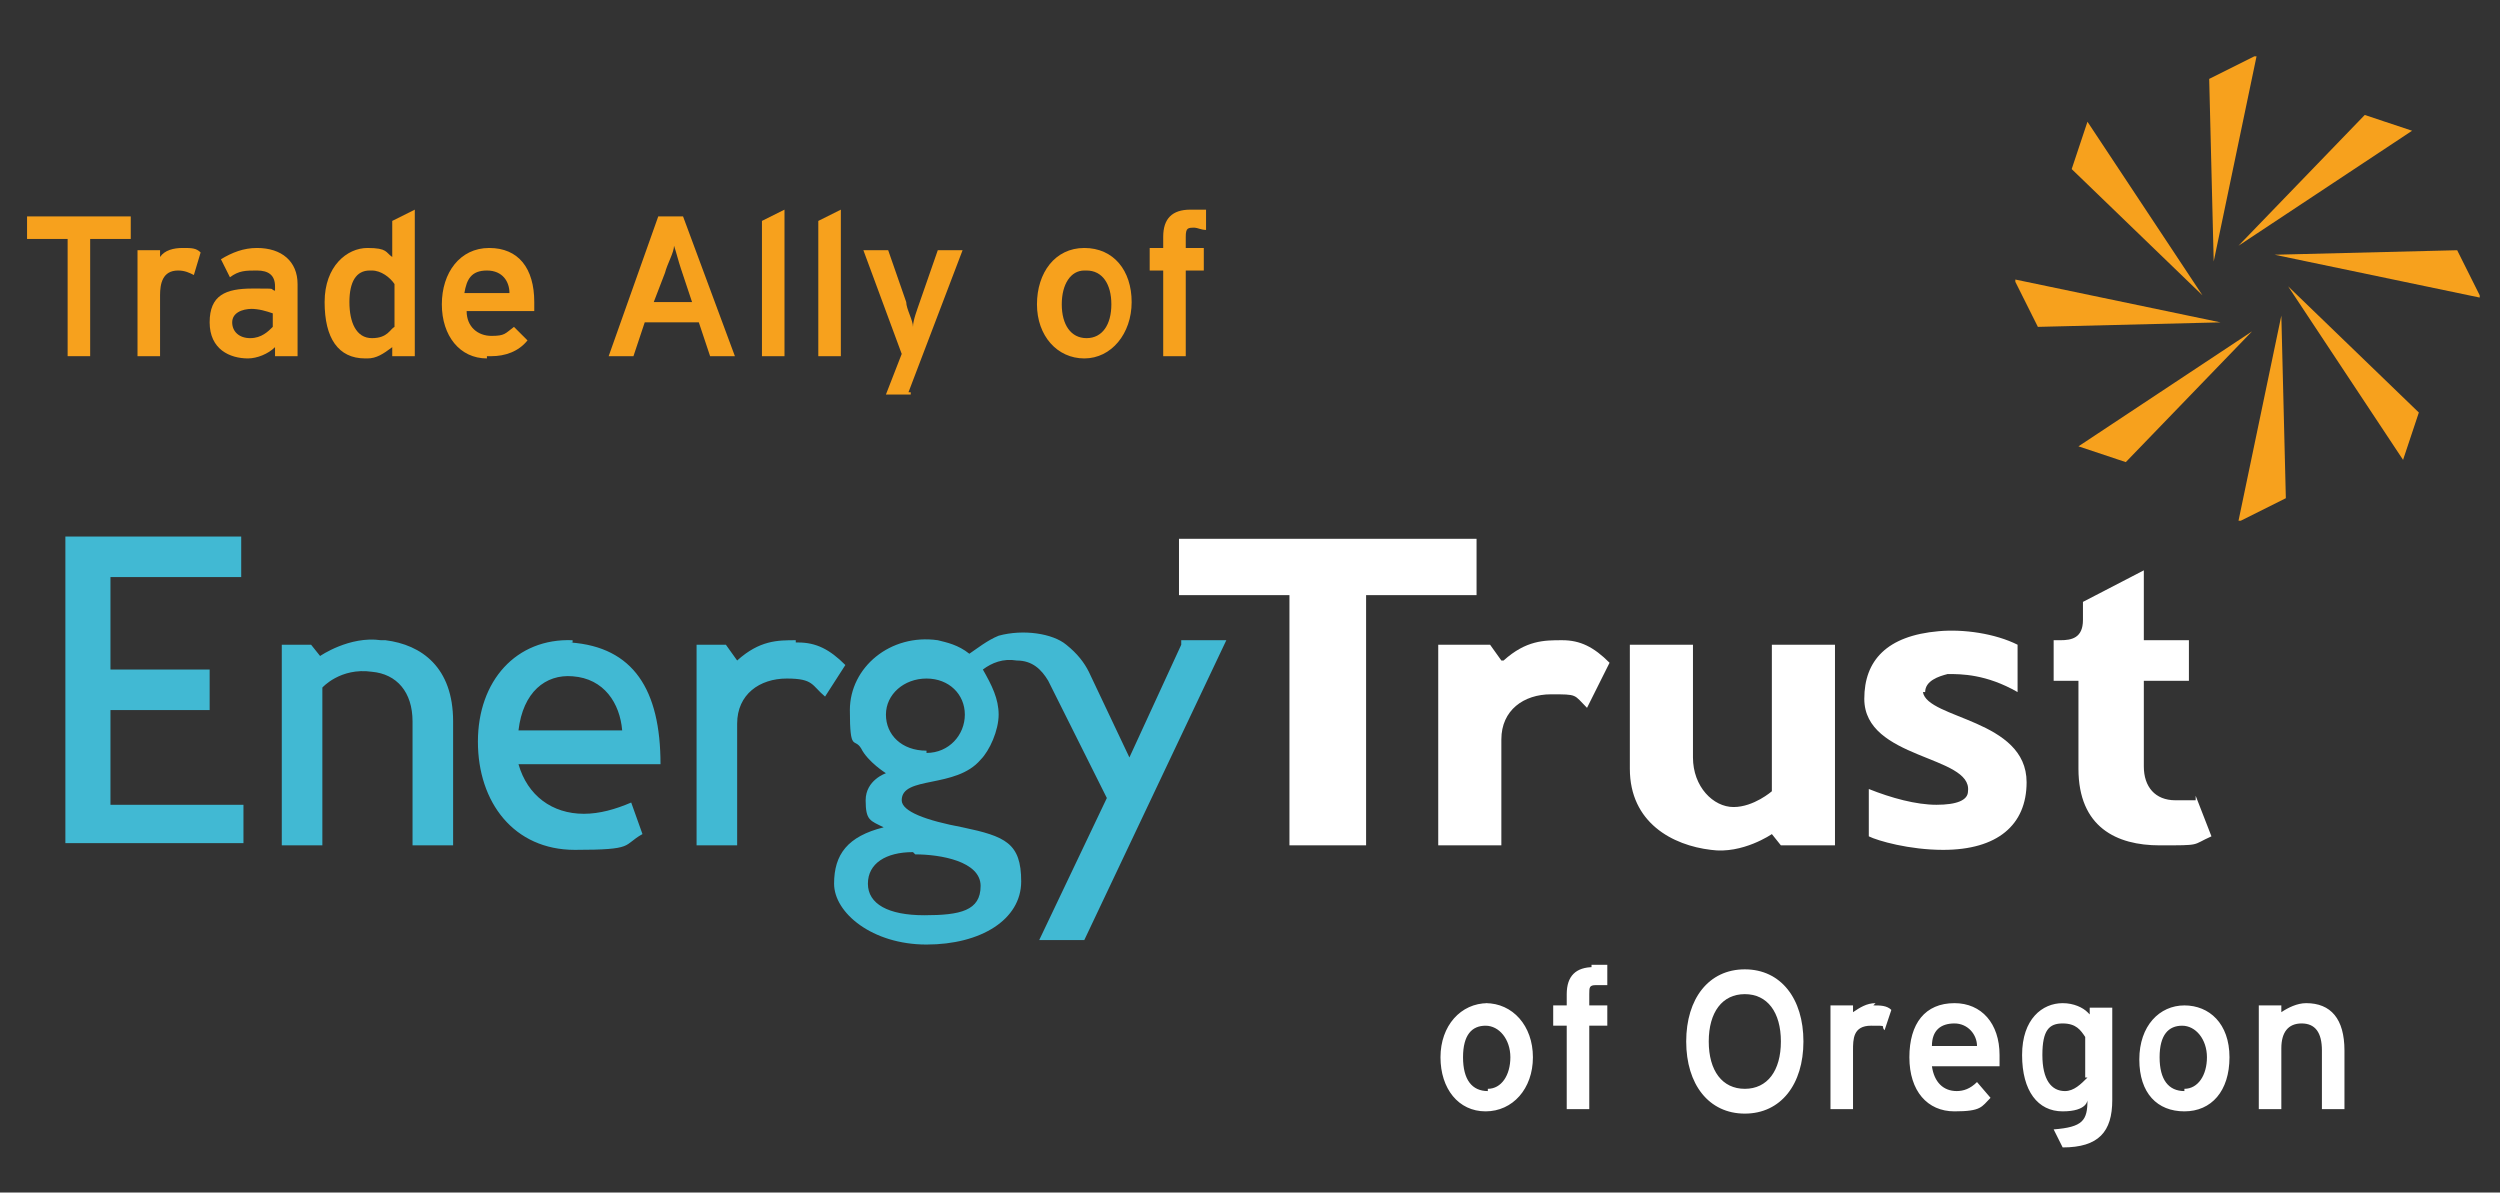 <?xml version="1.0" encoding="UTF-8"?>
<svg id="Layer_1" data-name="Layer 1" xmlns="http://www.w3.org/2000/svg" version="1.1" viewBox="0 0 110.9 52.9">
  <rect x="0" y="0" width="110.9" height="52.9" fill="#333333" stroke="none"/>
  <defs>
    <style>
      .cls-1 {
        fill: #41b9d3;
      }

      .cls-1, .cls-2, .cls-3 {
        stroke-width: 0px;
      }

      .cls-2 {
        fill: #f7a11d;
      }

      .cls-3 {
        fill: #fff;
      }
    </style>
  </defs>
  <path class="cls-3" d="M65.5,23.9h-13.2v2.5h4.9v11.1h3.4v-11.1h4.9v-2.5ZM85.4,30.7c0-.5.6-.7,1-.8.6,0,1.7,0,3.1.8v-2.1c-1-.5-2.4-.7-3.5-.6-2.3.2-3.3,1.3-3.3,3,0,2.7,4.8,2.5,4.6,4.1,0,.4-.5.6-1.4.6s-2-.3-3-.7v2.1c.4.2,1.8.6,3.3.6,2.4,0,3.7-1.1,3.7-3,0-2.8-4.4-2.8-4.6-4h.1ZM97.4,35.5h-.9c-.9,0-1.4-.6-1.4-1.5v-3.8h2v-1.8h-2v-3.1l-2.7,1.4v.8c0,.8-.5.9-1,.9s-.3,0-.3,0v1.8h1.1v3.9c0,2.6,1.7,3.4,3.6,3.4s1.4,0,2.3-.4l-.7-1.8h0v.2ZM66.6,29.3l-.5-.7h-2.3v8.9h2.8v-4.7c0-1.3,1-2,2.2-2s1,0,1.6.6l1-2c-.7-.7-1.3-1-2.1-1s-1.6,0-2.6.9h0ZM78.6,35.1s-.8.7-1.7.7-1.8-.9-1.8-2.2v-5h-2.8v5.5c0,2.4,1.9,3.4,3.6,3.6,1.4.2,2.7-.7,2.7-.7l.4.5h2.4v-8.9h-2.8s0,6.5,0,6.5Z"/>
  <path class="cls-2" d="M92.2,19.8l2.1.7,5.6-5.8-7.7,5.1ZM89.4,12.5l1,2,8.1-.2-9.1-1.9h0ZM92.6,5.4l-.7,2.1,5.8,5.6s-5.1-7.7-5.1-7.7ZM100,2.5l-2,1,.2,8.1,1.9-9.1h0ZM107,5.8l-2.1-.7-5.6,5.8s7.7-5.1,7.7-5.1ZM110,13.1l-1-2-8.1.2,9.1,1.9h0ZM106.6,20.4l.7-2.1-5.8-5.6s5.1,7.7,5.1,7.7ZM99.4,23.1l2-1-.2-8.1-1.9,9.1h0Z"/>
  <path class="cls-3" d="M70.7,42.9c-.8,0-1.2.4-1.2,1.2v.5h-.6v.9h.6v3.7h1v-3.7h.8v-.9h-.8v-.5c0-.3,0-.4.3-.4h.5v-.9h-.7v.2h0ZM66,44.5c-1.2,0-2.1,1-2.1,2.4s.8,2.4,2,2.4,2.1-1,2.1-2.4-.9-2.4-2.1-2.4h0ZM66,48.4c-.7,0-1.1-.5-1.1-1.5s.4-1.4,1-1.4,1.1.6,1.1,1.4-.4,1.4-1,1.4h0ZM77.4,43c-1.6,0-2.6,1.3-2.6,3.2s1,3.2,2.6,3.2,2.6-1.3,2.6-3.2-1-3.2-2.6-3.2ZM77.4,48.3c-1,0-1.6-.8-1.6-2.1s.6-2.1,1.6-2.1,1.6.8,1.6,2.1-.6,2.1-1.6,2.1ZM83.2,44.5c-.4,0-.7.2-1,.4v-.3h-1v4.6h1v-2.6c0-.5,0-1.1.8-1.1s.4,0,.6.2h0l.3-.9h0c-.2-.2-.5-.2-.8-.2h0ZM86.7,44.5c-1.3,0-2,.9-2,2.4s.8,2.4,2,2.4,1.2-.2,1.6-.6h0l-.6-.7h0c-.3.3-.6.4-.9.4-.6,0-1-.4-1.1-1.1h3v-.5c0-1.4-.8-2.3-2-2.3ZM85.7,46.4c0-.7.4-1,1-1s1,.5,1,1h-2ZM92.6,44.9h0c-.2-.2-.6-.4-1.1-.4-.9,0-1.8.7-1.8,2.3s.7,2.5,1.8,2.5,1.1-.5,1.1-.5c0,.9-.2,1.2-1.5,1.3h0l.4.8h0c1.6,0,2.2-.7,2.2-2.1v-4.1h-1v.3h0ZM92.6,47.8c-.3.3-.6.6-1,.6-.6,0-1-.5-1-1.6s.3-1.4.9-1.4.8.3,1,.6v1.8h0ZM102.3,44.5c-.4,0-.8.2-1.1.4v-.3h-1v4.6h1v-2.7c0-.7.3-1.1.9-1.1s.9.4.9,1.2v2.6h1v-2.6c0-1.4-.6-2.1-1.7-2.1ZM96.9,44.6c-1.1,0-2,.9-2,2.4s.8,2.3,2,2.3,2-.9,2-2.4-.9-2.3-2-2.3ZM96.9,48.4c-.7,0-1.1-.5-1.1-1.5s.4-1.4,1-1.4,1.1.6,1.1,1.4-.4,1.4-1,1.4h0Z"/>
  <path class="cls-1" d="M52.4,28.6l-2.3,5-1.8-3.8h0c-.2-.4-.5-.8-1-1.2-.6-.5-1.9-.7-3-.4-.5.2-1,.6-1.3.8-.5-.4-1-.5-1.4-.6-2.1-.3-3.9,1.2-3.9,3.1s.2,1.2.5,1.7c.3.6,1.1,1.1,1.1,1.1,0,0-.9.3-.9,1.2s.2.9.8,1.2c-1.6.4-2.2,1.2-2.2,2.5s1.7,2.7,4.1,2.7,4.2-1.1,4.2-2.8-.7-2-2.6-2.4c-1.6-.3-2.7-.7-2.7-1.2,0-1.1,2.4-.5,3.5-1.8.4-.4.8-1.3.8-2s-.3-1.3-.7-2c.4-.3.9-.5,1.5-.4.7,0,1.1.4,1.4.9h0l2.6,5.2-3,6.3h2l6.3-13.3h-2s0,.2,0,.2ZM40.6,37.9c1.1,0,2.9.3,2.9,1.4s-.9,1.3-2.5,1.3-2.5-.5-2.5-1.4.8-1.4,2-1.4h0ZM41.1,33.3c-1.1,0-1.8-.7-1.8-1.6s.8-1.6,1.8-1.6,1.7.7,1.7,1.6-.7,1.7-1.7,1.7h0ZM4.9,31.5h4.4v-1.8h-4.4v-4.1h5.8v-1.8H2.9v13.6h7.9v-1.7h-5.9v-4.2ZM16.9,28.4c-1.4-.2-2.7.7-2.7.7l-.4-.5h-1.3v8.9h1.8v-7s.8-.9,2.2-.7c1.1.1,1.8.9,1.8,2.2v5.5h1.8v-5.5c0-2.4-1.4-3.4-3-3.6,0,0-.2,0-.2,0ZM35.3,28.4c-.8,0-1.6,0-2.6.9l-.5-.7h-1.3v8.9h1.8v-5.4c0-1.3,1-2,2.2-2s1.1.3,1.7.8l.9-1.4c-.7-.7-1.3-1-2.1-1h-.1ZM25.4,28.4c-2.5-.1-4.2,1.8-4.2,4.5s1.6,4.8,4.3,4.8,2.1-.2,3-.7l-.5-1.4c-.7.3-1.4.5-2.1.5-1.4,0-2.5-.8-2.9-2.2h6.3c0-3.3-1.2-5.2-4-5.4h.1ZM23,32.4c.2-1.7,1.2-2.5,2.4-2.4,1.4.1,2.1,1.2,2.2,2.4h-4.6Z"/>
  <g>
    <path class="cls-2" d="M4,15.8h-1v-5.2h-1.8v-1h4.6v1h-1.8v5.2h0Z"/>
    <path class="cls-2" d="M7.1,15.8h-1v-4.7h1v.3c.2-.3.6-.4,1-.4s.6,0,.8.2h0l-.3,1h0c-.2-.1-.4-.2-.7-.2-.7,0-.8.6-.8,1.1v2.7h0Z"/>
    <path class="cls-2" d="M11,15.9c-.8,0-1.7-.4-1.7-1.6s.7-1.5,1.9-1.5.7,0,1,.1v-.2c0-.5-.3-.7-.8-.7s-.8,0-1.2.3h0l-.4-.8h0c.5-.3,1-.5,1.6-.5,1.1,0,1.8.6,1.8,1.6v3.2h-1v-.4c-.3.3-.8.5-1.2.5h0ZM11.2,13.7c-.5,0-.9.2-.9.6s.3.7.8.7.8-.3,1-.5v-.6c-.3-.1-.6-.2-1-.2h0Z"/>
    <path class="cls-2" d="M16.2,15.9c-1.2,0-1.8-.9-1.8-2.5s1-2.4,1.9-2.4.8.2,1.1.4v-1.6l1-.5v6.5h-1v-.4c-.4.3-.7.5-1.1.5h-.1ZM16.4,12c-.6,0-.9.5-.9,1.4s.3,1.6,1,1.6.8-.4,1-.5v-1.9c-.2-.3-.6-.6-1-.6h-.1Z"/>
    <path class="cls-2" d="M21.6,15.9c-1.2,0-2-1-2-2.4s.8-2.5,2.1-2.5,2,.9,2,2.4,0,.3,0,.4h-3c0,.7.5,1.1,1.1,1.1s.6-.1,1-.4h0l.6.6h0c-.4.5-1,.7-1.6.7h-.2ZM20.6,13h2c0-.5-.3-1-1-1s-.9.4-1,1h0Z"/>
    <path class="cls-2" d="M32.6,15.8h-1.1l-.5-1.5h-2.4l-.5,1.5h-1.1l2.2-6.2h1.1l2.3,6.2h0ZM29,13.4h1.7l-.5-1.5c-.1-.3-.2-.7-.3-1,0,.3-.3.8-.4,1.2l-.5,1.3h0Z"/>
    <path class="cls-2" d="M34.8,15.8h-1v-6l1-.5v6.5h0Z"/>
    <path class="cls-2" d="M37.3,15.8h-1v-6l1-.5v6.5h0Z"/>
    <path class="cls-2" d="M40.4,17.5h-1.1l.7-1.8-1.7-4.6h1.1l.8,2.3c0,.3.3.8.3,1.1,0-.3.2-.8.3-1.1l.8-2.3h1.1l-2.4,6.3h.1Z"/>
    <path class="cls-2" d="M48.1,15.9c-1.2,0-2.1-1-2.1-2.4s.8-2.5,2.1-2.5,2.1,1,2.1,2.4-.9,2.5-2.1,2.5h0ZM48.1,12c-.6,0-1,.6-1,1.5s.4,1.5,1.1,1.5,1.1-.6,1.1-1.5-.4-1.5-1.1-1.5h0Z"/>
    <path class="cls-2" d="M52.6,15.8h-1v-3.8h-.6v-1h.6v-.5c0-.8.4-1.2,1.2-1.2s.5,0,.7,0h0v.9h0c-.2,0-.4-.1-.5-.1-.3,0-.4,0-.4.4v.5h.8v1h-.8v3.8h0Z"/>
  </g>
</svg>